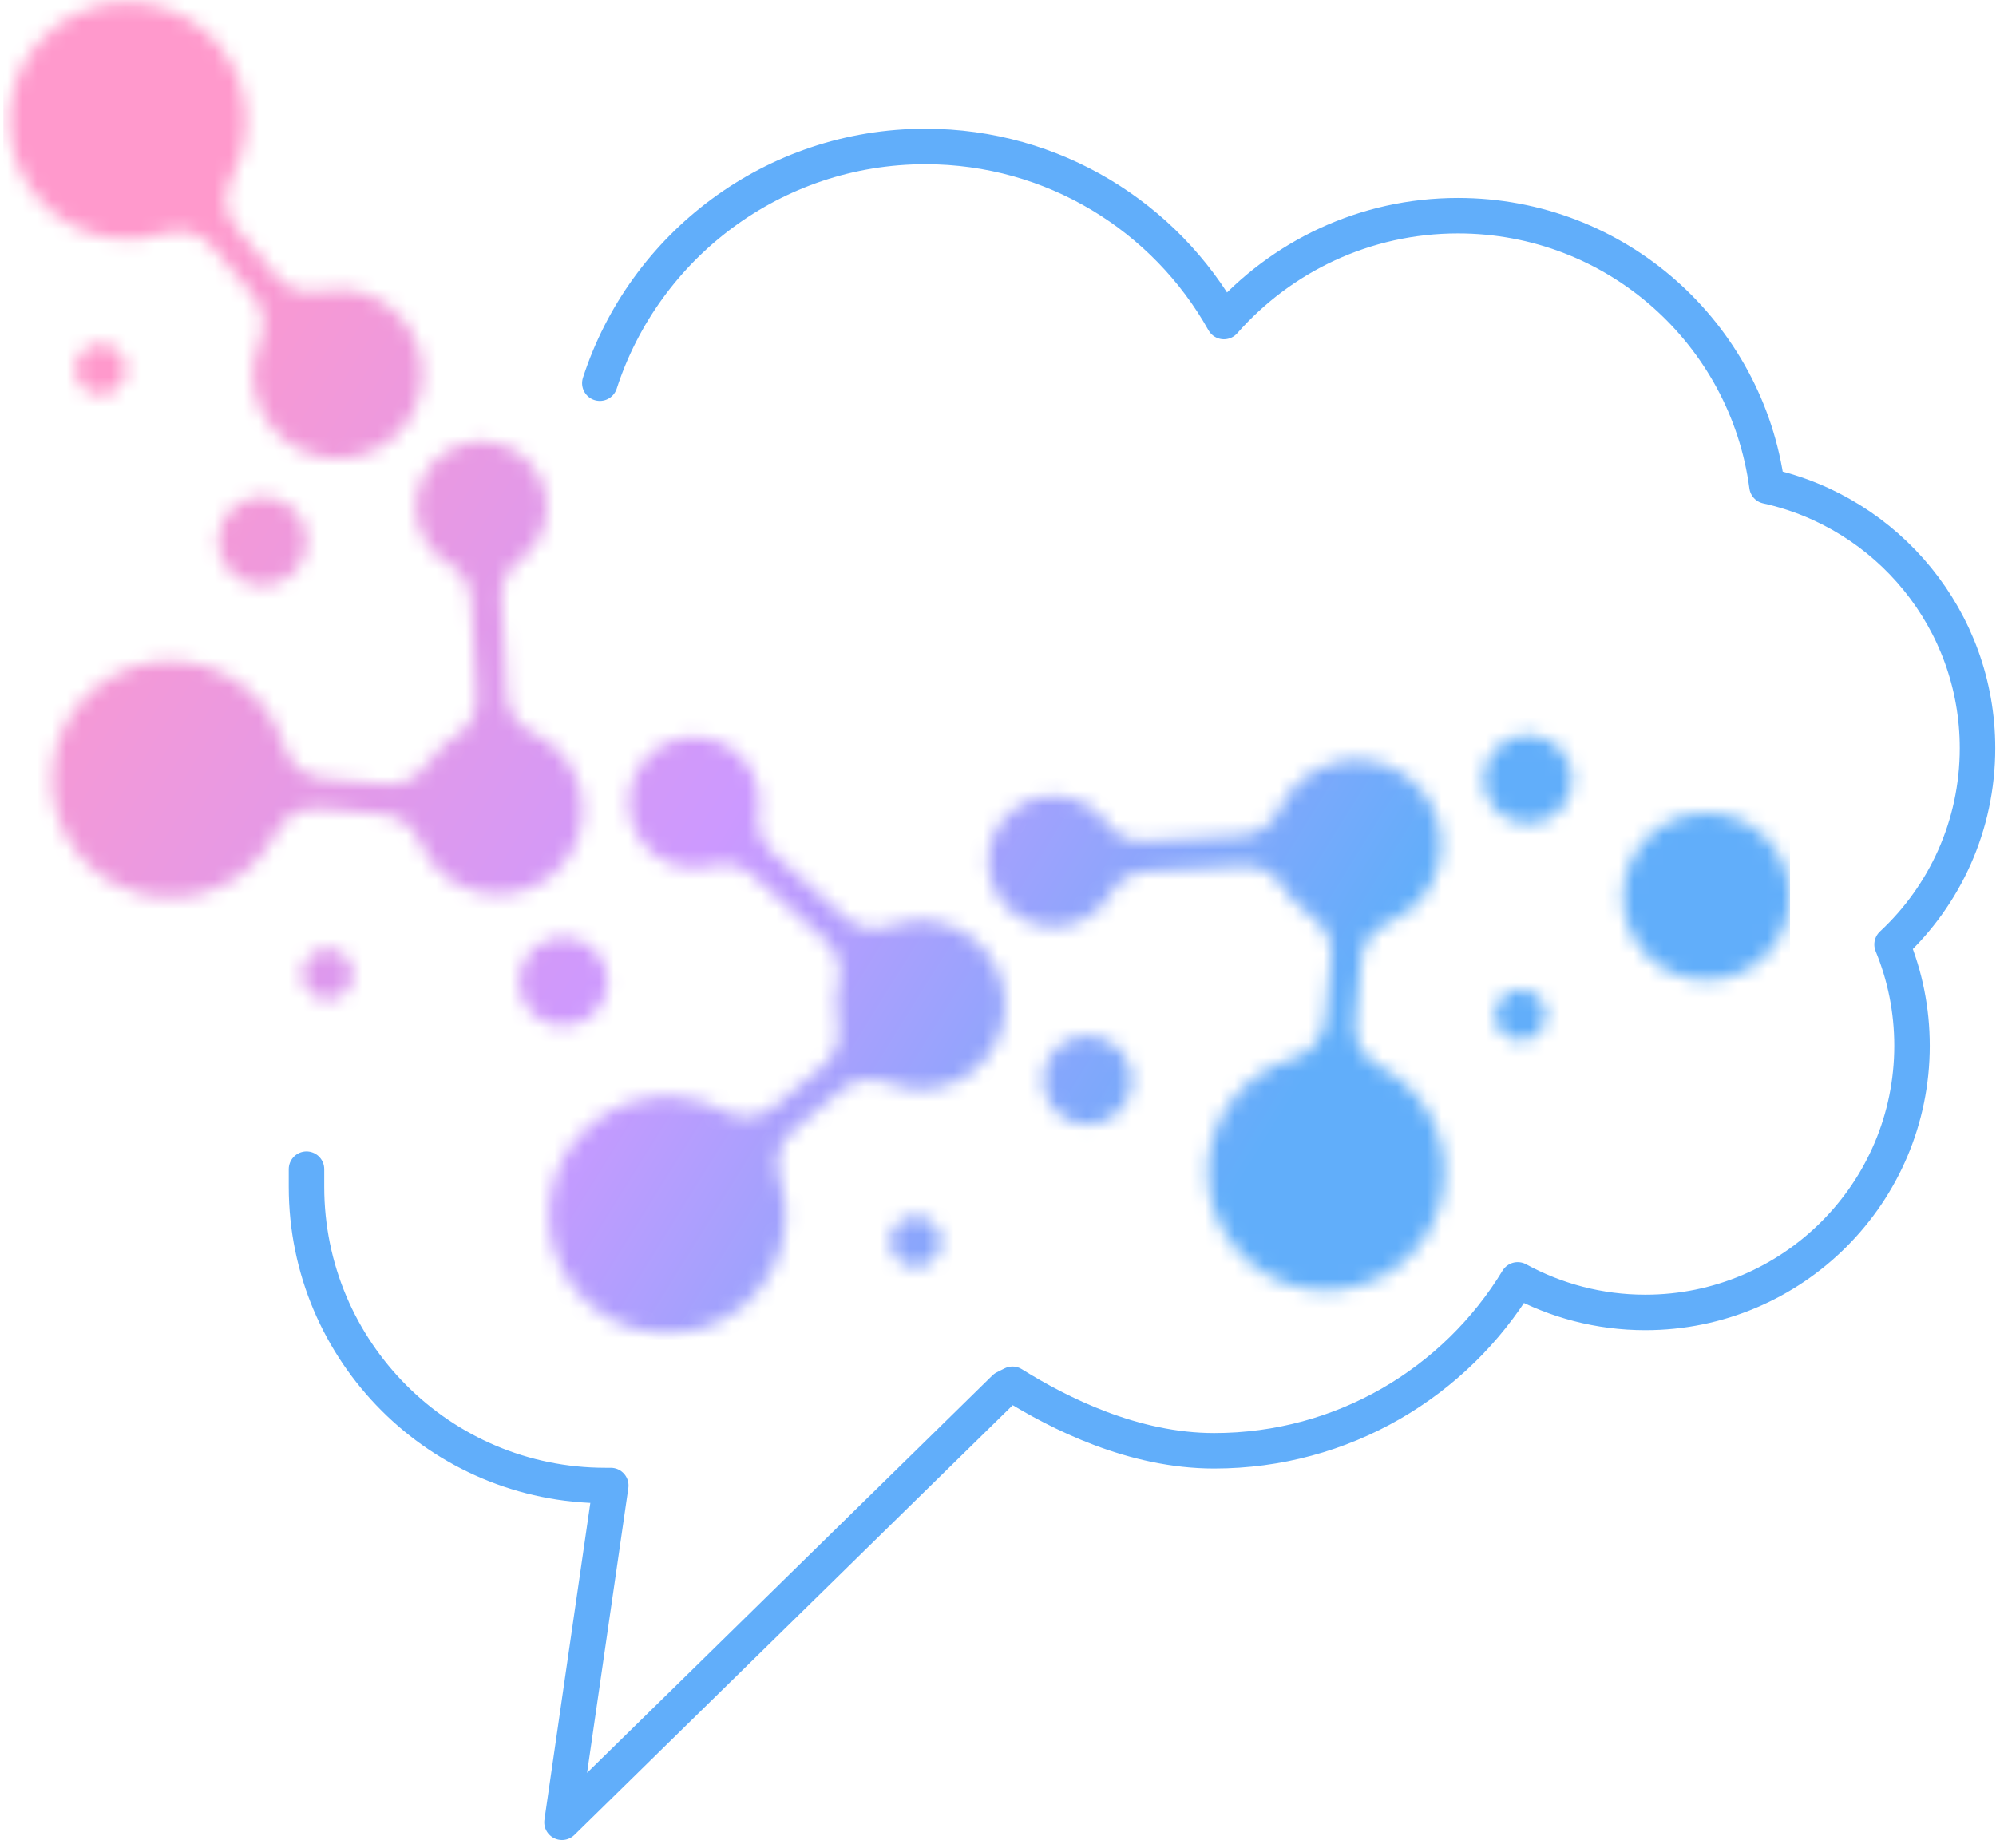 <svg width="135" height="125" viewBox="0 0 135 125" fill="none" xmlns="http://www.w3.org/2000/svg">
<path d="M20.73 79.09C20.73 79.49 20.73 79.88 20.73 80.28C20.73 91.44 29.78 100.49 40.94 100.49H41.31L38.01 123.27L67.96 93.9L68.48 93.64C71.66 95.62 76.65 98.14 82.12 98.14C90.82 98.14 98.44 93.51 102.65 86.58C105.21 87.98 108.16 88.78 111.28 88.78C121.24 88.78 129.32 80.7 129.32 70.74C129.32 68.31 128.84 66 127.97 63.89C131.53 60.58 133.75 55.85 133.75 50.61C133.75 41.93 127.65 34.67 119.51 32.88C118.14 22.56 109.31 14.59 98.61 14.59C92.3 14.59 86.65 17.36 82.78 21.75C78.82 14.68 71.26 9.91 62.59 9.91C52.3 9.91 43.58 16.63 40.57 25.92" stroke="#61AEFA" stroke-width="2.4" stroke-linecap="round" stroke-linejoin="round"/>
<mask id="mask0_114_98" style="mask-type:luminance" maskUnits="userSpaceOnUse" x="0" y="0" width="122" height="91">
<path d="M15.43 38.51C14.38 37.23 14.56 35.34 15.84 34.28C17.12 33.23 19.01 33.41 20.07 34.69C21.12 35.97 20.94 37.86 19.66 38.92C18.38 39.97 16.49 39.79 15.43 38.51ZM20.83 67C20.23 66.27 20.33 65.19 21.06 64.58C21.79 63.98 22.87 64.08 23.47 64.81C24.07 65.54 23.97 66.62 23.24 67.23C22.51 67.83 21.43 67.73 20.82 67H20.83ZM5.11 24.82C5.2 23.88 6.04 23.18 6.98 23.28C7.92 23.37 8.61 24.21 8.52 25.15C8.43 26.09 7.59 26.78 6.65 26.69C5.71 26.6 5.01 25.76 5.11 24.82ZM106.33 53.01C106.17 54.66 104.7 55.87 103.05 55.71C101.4 55.55 100.19 54.08 100.35 52.43C100.51 50.78 101.98 49.57 103.63 49.73C105.28 49.89 106.49 51.36 106.33 53.01ZM75.46 75.39C74.18 76.44 72.29 76.26 71.23 74.98C70.18 73.7 70.36 71.81 71.64 70.75C72.92 69.69 74.81 69.88 75.87 71.16C76.92 72.44 76.74 74.33 75.46 75.39ZM103.94 69.99C103.21 70.59 102.13 70.49 101.52 69.76C100.92 69.03 101.02 67.95 101.75 67.34C102.48 66.74 103.56 66.84 104.17 67.57C104.77 68.3 104.67 69.38 103.94 69.99ZM37.81 69.39C36.16 69.23 34.95 67.76 35.11 66.11C35.27 64.46 36.74 63.25 38.39 63.41C40.04 63.57 41.25 65.04 41.09 66.69C40.93 68.34 39.46 69.55 37.81 69.39ZM61.77 85.7C60.83 85.61 60.14 84.77 60.22 83.83C60.31 82.89 61.15 82.2 62.09 82.29C63.03 82.38 63.73 83.22 63.63 84.16C63.54 85.1 62.7 85.79 61.76 85.7H61.77ZM77.43 56.89L83.94 56.53C85.09 56.47 86.05 55.81 86.53 54.76C86.88 53.99 87.41 53.28 88.1 52.71C90.54 50.7 94.15 51.05 96.16 53.49C98.17 55.93 97.82 59.54 95.38 61.54C94.92 61.92 94.43 62.21 93.91 62.42C92.84 62.86 92.15 63.79 92.05 64.94L91.66 69.15C91.54 70.41 92.18 71.55 93.31 72.13C94.27 72.62 95.15 73.3 95.88 74.19C98.69 77.6 98.21 82.65 94.79 85.47C91.37 88.28 86.33 87.8 83.51 84.38C80.7 80.97 81.19 75.92 84.6 73.1C85.47 72.38 86.44 71.88 87.46 71.59C88.68 71.24 89.51 70.23 89.63 68.97L90.02 64.76C90.13 63.61 89.62 62.57 88.65 61.94C88.17 61.63 87.72 61.24 87.34 60.77C87.15 60.54 86.98 60.3 86.83 60.05C86.24 59.06 85.22 58.51 84.07 58.58L77.56 58.94C76.51 59 75.63 59.54 75.1 60.46C74.84 60.91 74.5 61.33 74.07 61.68C72.19 63.23 69.4 62.96 67.85 61.08C66.3 59.19 66.57 56.41 68.45 54.86C70.33 53.31 73.12 53.58 74.67 55.46C74.73 55.53 74.78 55.6 74.83 55.67C75.45 56.52 76.38 56.97 77.44 56.91L77.43 56.89ZM52.28 57.7L57.14 62.05C58 62.82 59.14 63.03 60.22 62.63C61.01 62.33 61.88 62.2 62.79 62.29C65.94 62.59 68.24 65.39 67.94 68.53C67.63 71.68 64.84 73.98 61.7 73.68C61.11 73.62 60.55 73.48 60.03 73.26C58.96 72.81 57.82 72.98 56.93 73.72L53.68 76.42C52.71 77.23 52.34 78.49 52.74 79.69C53.08 80.71 53.21 81.82 53.1 82.96C52.67 87.36 48.76 90.59 44.36 90.16C39.96 89.73 36.73 85.82 37.16 81.42C37.58 77.02 41.5 73.79 45.9 74.22C47.02 74.33 48.06 74.66 48.99 75.17C50.1 75.78 51.4 75.66 52.38 74.85L55.63 72.15C56.52 71.41 56.9 70.32 56.65 69.19C56.53 68.63 56.49 68.04 56.55 67.43C56.58 67.13 56.63 66.84 56.7 66.56C56.98 65.44 56.65 64.34 55.79 63.57L50.93 59.22C50.14 58.51 49.14 58.28 48.12 58.56C47.62 58.7 47.08 58.75 46.53 58.69C44.1 58.46 42.32 56.3 42.55 53.87C42.79 51.44 44.94 49.66 47.38 49.89C49.81 50.12 51.59 52.28 51.35 54.71C51.35 54.8 51.33 54.89 51.32 54.97C51.16 56.01 51.5 56.98 52.29 57.69L52.28 57.7ZM17.1 19.97L14.4 16.72C13.59 15.74 12.33 15.38 11.13 15.78C10.11 16.12 9 16.25 7.86 16.14C3.46 15.71 0.23 11.8 0.66 7.4C1.08 3 5 -0.23 9.4 0.2C13.8 0.63 17.03 4.54 16.6 8.94C16.49 10.06 16.16 11.11 15.65 12.03C15.04 13.14 15.16 14.44 15.97 15.42L18.67 18.67C19.41 19.56 20.5 19.94 21.63 19.69C22.19 19.57 22.78 19.53 23.39 19.59C26.54 19.89 28.84 22.69 28.54 25.84C28.24 28.99 25.44 31.29 22.29 30.99C19.15 30.69 16.84 27.89 17.15 24.74C17.21 24.15 17.35 23.59 17.57 23.07C18.02 22.01 17.85 20.86 17.11 19.97H17.1ZM115.42 55C118.54 55 121.07 57.53 121.07 60.65C121.07 63.77 118.54 66.3 115.42 66.3C112.3 66.3 109.77 63.77 109.77 60.65C109.77 57.53 112.3 55 115.42 55ZM29.15 37.11C27.6 35.23 27.86 32.44 29.75 30.89C31.63 29.34 34.42 29.61 35.97 31.49C37.52 33.37 37.25 36.16 35.37 37.71C35.3 37.77 35.23 37.82 35.16 37.87C34.31 38.49 33.86 39.43 33.92 40.48L34.28 47C34.34 48.15 35 49.11 36.05 49.58C36.82 49.93 37.53 50.46 38.1 51.15C40.11 53.59 39.76 57.2 37.32 59.2C34.88 61.21 31.27 60.86 29.26 58.42C28.88 57.96 28.59 57.47 28.38 56.95C27.94 55.88 27.01 55.19 25.86 55.08L21.65 54.69C20.39 54.57 19.24 55.21 18.67 56.34C18.19 57.3 17.5 58.18 16.61 58.91C13.2 61.72 8.15 61.23 5.34 57.82C2.53 54.41 3.01 49.36 6.43 46.54C9.84 43.73 14.89 44.21 17.71 47.63C18.42 48.5 18.93 49.47 19.22 50.49C19.57 51.71 20.58 52.54 21.84 52.66L26.05 53.05C27.2 53.16 28.24 52.65 28.87 51.68C29.18 51.2 29.57 50.75 30.04 50.37C30.27 50.18 30.51 50.01 30.76 49.86C31.75 49.27 32.3 48.25 32.23 47.1L31.87 40.58C31.81 39.53 31.27 38.65 30.35 38.13C29.9 37.87 29.48 37.53 29.13 37.1L29.15 37.11Z" fill="white"/>
</mask>
<g mask="url(#mask0_114_98)">
<path d="M121.07 -0.22H0.23V90.59H121.07V-0.22Z" fill="url(#paint0_linear_114_98)"/>
</g>
<defs>
<linearGradient id="paint0_linear_114_98" x1="93.04" y1="65.29" x2="13.31" y2="15.79" gradientUnits="userSpaceOnUse">
<stop stop-color="#61AEFA"/>
<stop offset="0.45" stop-color="#CC99FF"/>
<stop offset="1" stop-color="#FF99CC"/>
</linearGradient>
</defs>
</svg>
